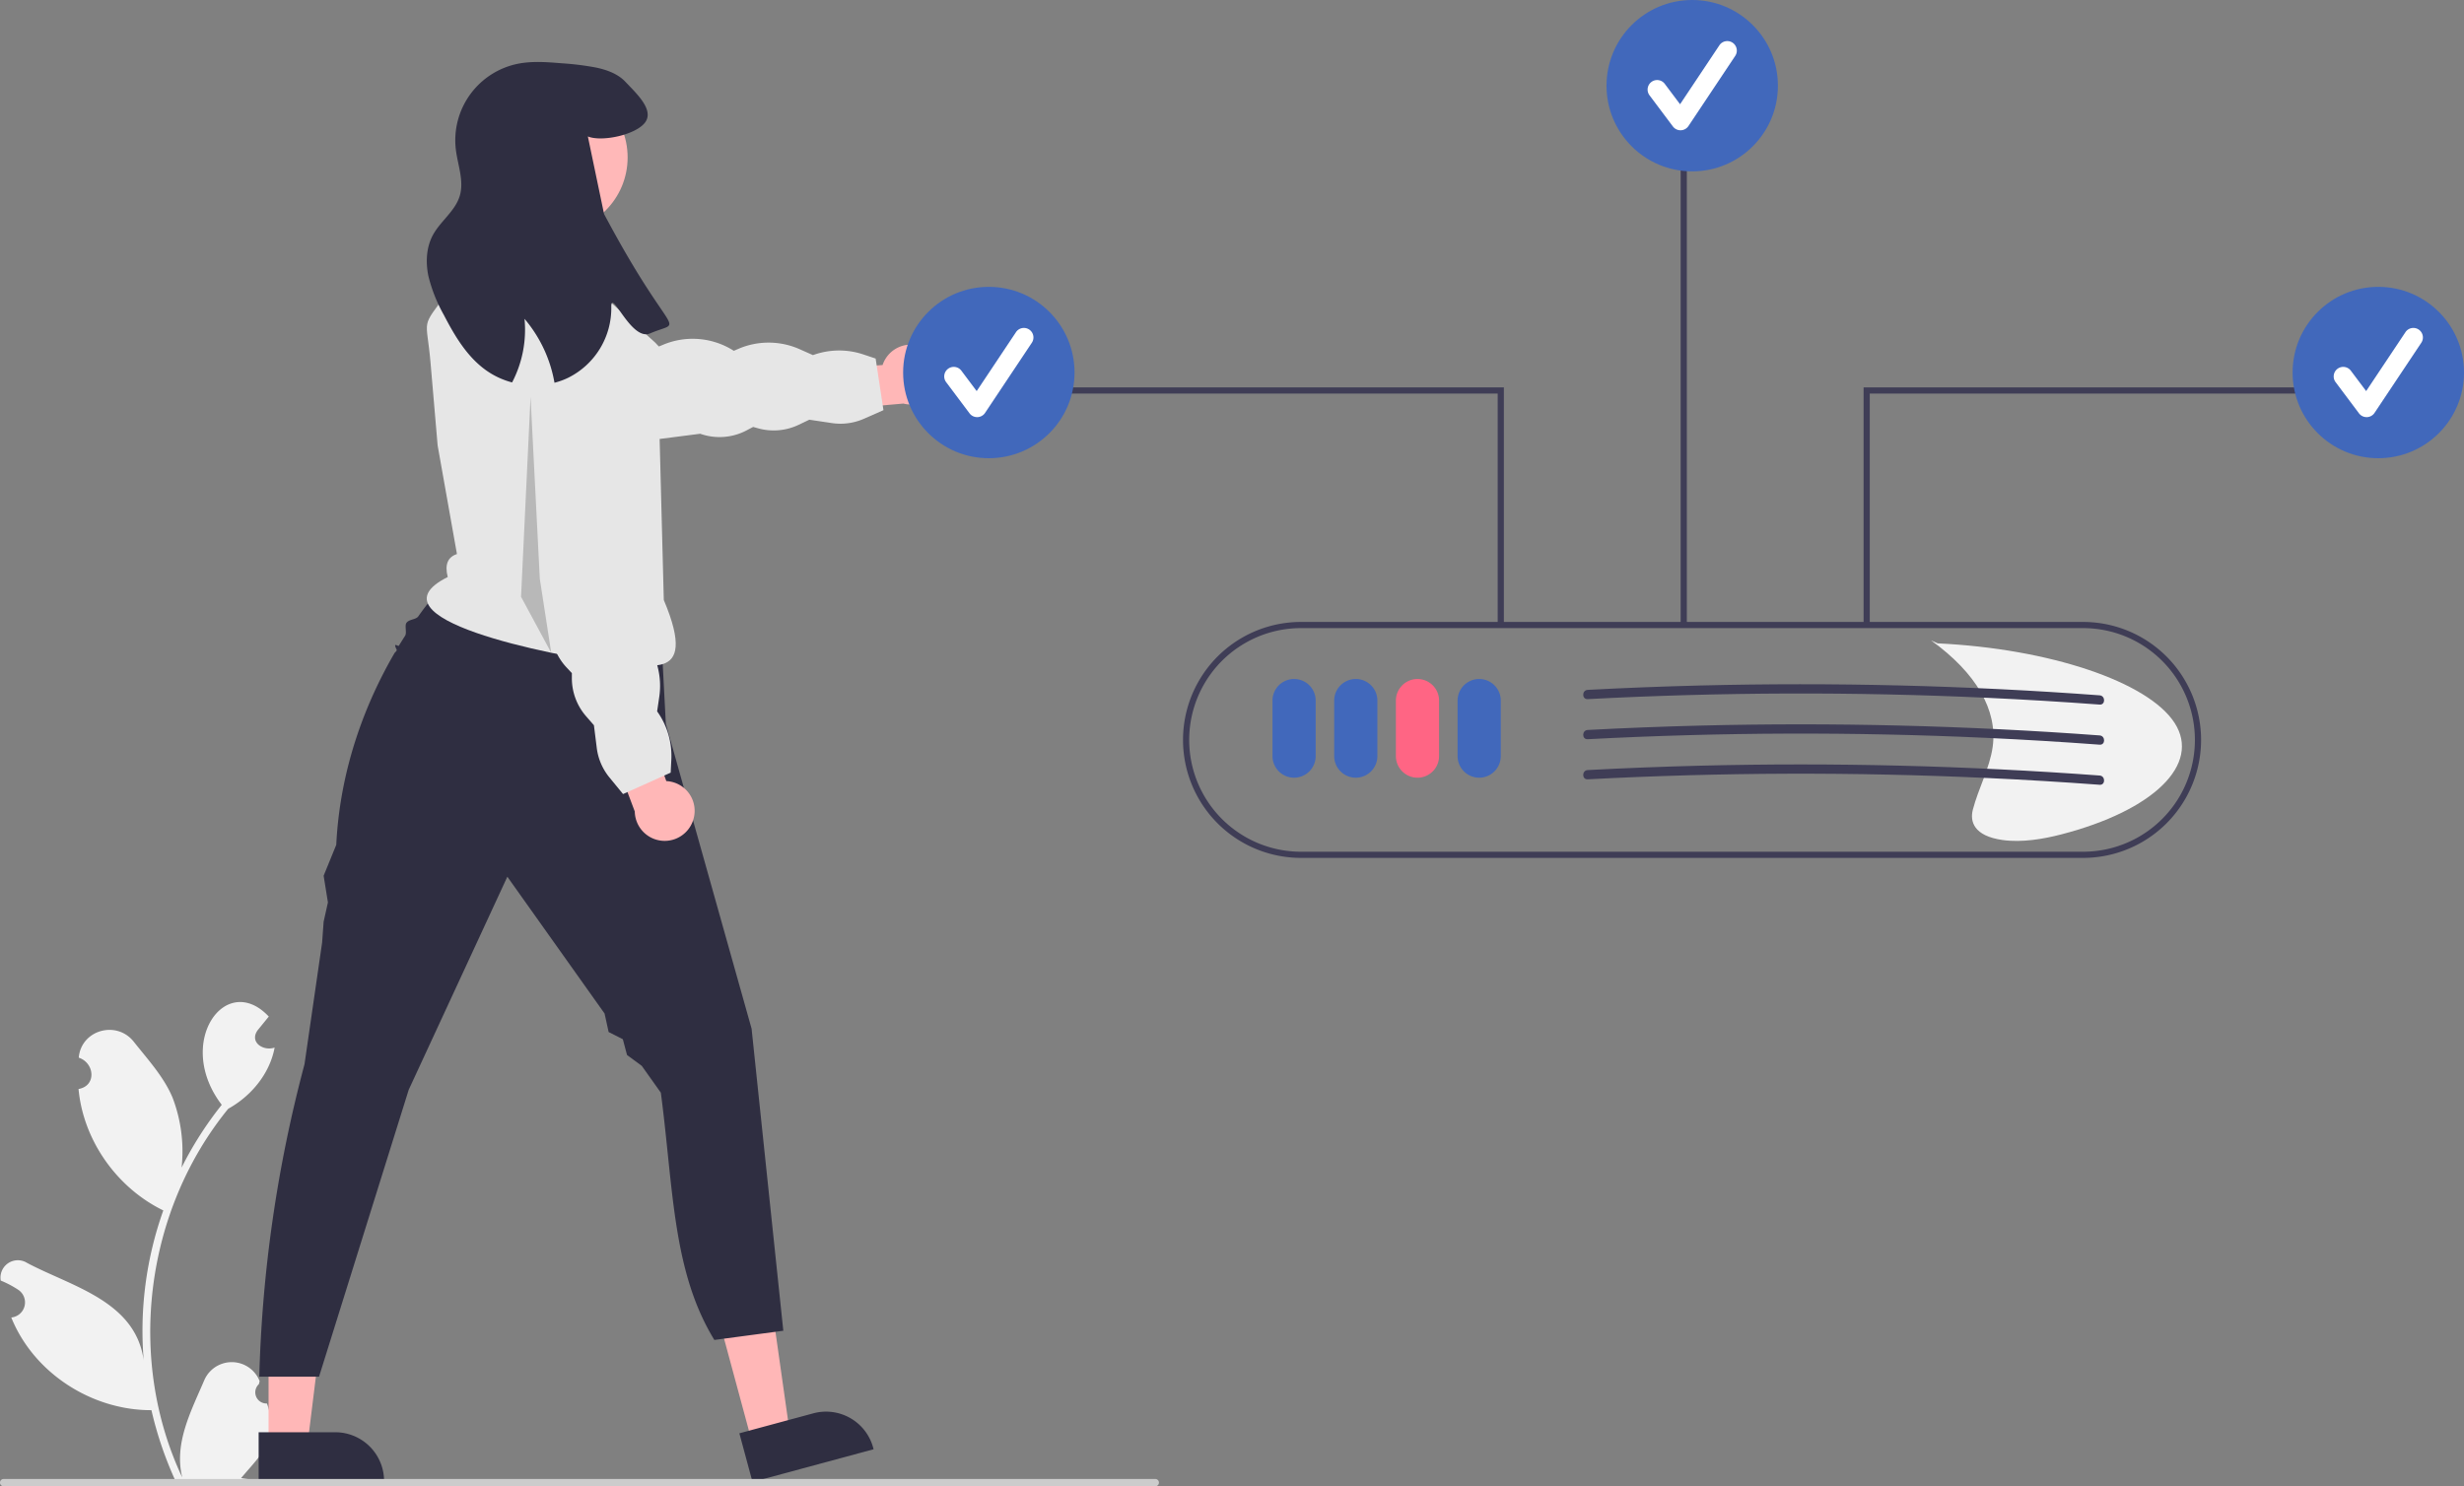 <svg xmlns="http://www.w3.org/2000/svg" viewBox="0 0 798.704 481.873">
    <rect x="0" y="0" width="798.704" height="481.873" fill="#808080" stroke="none"/>
    <path fill="#f2f2f2" d="M86.53 455.022a3.613 3.613 0 0 1-2.618-6.262l.247-.985a9.707 9.707 0 0 0-17.997-.17c-4.282 10.024-9.824 20.4-7.068 31.44-18.206-38.585-12.015-86.581 14.891-119.579 7.438-4.097 13.465-11.375 15.035-19.827-3.68 1.247-8.27-1.747-5.503-5.624 1.2-1.482 2.411-2.952 3.61-4.434-13.981-14.89-30.64 8.512-15.25 28.61a115.847 115.847 0 0 0-13.012 20.352 48.71 48.71 0 0 0-2.908-22.625c-2.783-6.715-8-12.37-12.595-18.175-5.586-7.073-17.083-3.81-17.834 5.166 5.155 1.695 5.825 9.141-.072 10.16 1.544 16.698 12.453 32.044 27.478 39.367a116.299 116.299 0 0 0-6.355 48.611c-2.652-19.25-23.316-23.921-37.759-31.572a5.626 5.626 0 0 0-8.58 5.698 32.495 32.495 0 0 1 5.696 3.005 4.911 4.911 0 0 1-2.282 8.966c7.28 18.018 26.102 30.117 45.434 30.049a119.562 119.562 0 0 0 8.032 23.447h28.69c.103-.319.196-.648.288-.967a32.599 32.599 0 0 1-7.939-.473c7.026-8.319 12.46-12.563 8.371-24.177Z">
        <animateTransform id="dfgpfghffdj"
                          attributeName="transform"
                          attributeType="XML"
                          type="skewX"
                          dur="3s"
                          values="0;3;0"
                          repeatCount="indefinite"
        />
    </path>
    <path fill="#ffb7b7" d="m149.443 155.77 4.671 42.13 59.656 1.029-7.2-50.4-57.127 7.241zm94.399 312.06 12.174-3.288-6.891-48.52-17.967 4.853 12.684 46.955z"/>
    <path fill="#2f2e41" d="m239.664 464.694 23.974-6.476a15.827 15.827 0 0 1 19.405 11.151l.135.497-39.253 10.603Z"/>
    <path fill="#ffb7b7" d="m87.055 468.468 12.61-.001 5.999-48.638-18.611.001.002 48.638z"/>
    <path fill="#2f2e41" d="M83.838 464.35h24.834a15.827 15.827 0 0 1 15.827 15.825v.515l-40.66.001Zm69.33-290.965-8.493 15.29a102.113 102.113 0 0 0-9.093 11.164c-.786 1.092-3.018.895-3.855 2.136-.6.889.206 3.178-.412 4.14q-.994 1.548-2.01 3.221c-.249.41-2.048-1.4-.747 1.245.211.43-.49.83-.735 1.252-8.61 14.841-17.547 36.166-18.822 62.062l-4.095 10.033 1.392 8.642-1.392 6.259-.49 6.753-.77 5.316-4.94 34.14a437.551 437.551 0 0 0-14.66 101.305h19.37l29.067-93.022 31.972-69.081 31.516 44.35 1.318 6 4.605 2.336 1.355 5.114 4.788 3.531 6.175 8.69c4.1 31.065 3.73 57.964 17.348 80.162l22.351-2.98-10.285-97.942-27.798-98.874-2.815-53.836Z"/>
    <path fill="#e6e6e6" d="m148.118 179.625-6.257-35.192-2.297-26.79c-1.3-15.196-3.436-10.645 5.573-22.951l22.351-14.9h17.88l8.941 14.9 18.07 16.381c11.706 11.77 2.542 23.037 1.265 24.488l1.526 58.964c12.102 28.596-7.363 19.644-14.9 20.86-22.351-2.98-81.953-14.9-55.133-28.31-1.047-4.044.024-6.468 2.98-7.45Z"/>
    <path fill="#ffb7b7" d="M299.843 112.897a9.645 9.645 0 0 0-13.749 5.449l-21.98 1.617-2.276 13.597 31.009-2.72a9.697 9.697 0 0 0 6.996-17.943Z"/>
    <path fill="#e6e6e6" d="m286.372 132.982-6.362 2.8a18.775 18.775 0 0 1-10.336 1.387l-7.332-1.095-3.461 1.653a18.775 18.775 0 0 1-13.15 1.137l-1.596-.446-2.165 1.136a18.775 18.775 0 0 1-15 1.073l-13.49 1.736-38.705-24.738a12.788 12.788 0 0 1-5.396-2.514 12.414 12.414 0 0 1 9.632-21.933l34.435 19.217 1.579-.657a24.764 24.764 0 0 1 22.354 1.694l.492.298 1.54-.658a24.764 24.764 0 0 1 19.804.146l4.303 1.915a24.764 24.764 0 0 1 16.33-.222l3.99 1.333Z"/>
    <path fill="#ffb7b7" d="M224.928 265.016a9.645 9.645 0 0 0-8.945-11.778l-7.467-20.736-13.708 1.464 10.956 29.136a9.697 9.697 0 0 0 19.164 1.914Z"/>
    <path fill="#e6e6e6" d="m201.961 257.441-4.408-5.375a18.775 18.775 0 0 1-4.114-9.583l-.918-7.356-2.522-2.89a18.775 18.775 0 0 1-4.631-12.359v-1.657l-1.676-1.78a18.775 18.775 0 0 1-5.066-14.16l-5.3-12.526-3.68-61.805-.723-12.731a12.788 12.788 0 0 1 .97-5.874 12.414 12.414 0 0 1 23.716 3.381l8.573 68.939 1.058 1.344a24.764 24.764 0 0 1 4.378 21.987l-.155.553 1.049 1.307a24.764 24.764 0 0 1 5.183 19.114l-.687 4.66a24.764 24.764 0 0 1 4.604 15.669l-.211 4.201Z"/>
    <circle cx="179.139" cy="51.034" r="24.306" fill="#ffb8b8"/>
    <path fill="#2f2e41" d="m195.8 69.36-5.246-25.121c4.604 1.877 15.84-.581 18.656-4.68 2.816-4.097-3.085-9.416-6.482-13.037-2.444-2.593-5.975-3.86-9.447-4.604a91.01 91.01 0 0 0-11.205-1.401c-4.754-.387-9.566-.775-14.245.164a25.302 25.302 0 0 0-20.071 27.79c.61 5.05 2.727 10.176 1.266 15.049-1.49 4.947-6.258 8.165-8.716 12.71-2.146 3.993-2.37 8.821-1.446 13.261a50.02 50.02 0 0 0 5.007 12.621c3.487 6.72 7.465 13.47 13.604 17.88a25.822 25.822 0 0 0 8.523 3.994 36.81 36.81 0 0 0 4.023-20.622 43.503 43.503 0 0 1 9.715 20.726 23.116 23.116 0 0 0 4.485-1.639 25.188 25.188 0 0 0 13.932-22.753c-.208-6.735 6.358 11.043 12.547 8.404 11.503-4.905 7.53 3.511-14.9-38.741Z"/>
    <path fill="#f2f2f2" d="M704.9 234.387c-8.602-13.342-40.582-24.086-76.805-25.803l-2.118-.944c14.627 10.555 21.593 22.594 19.952 34.481-.945 6.841-4.667 13.584-6.437 20.402-.972 3.747.25 8.5 9.63 9.817 6.343.89 13.342-.35 18.925-1.789 30.11-7.764 45.454-22.822 36.852-36.164Z"/>
    <path fill="#ccc" d="M0 480.683a1.186 1.186 0 0 0 1.19 1.19h373.29a1.19 1.19 0 0 0 0-2.38H1.19a1.187 1.187 0 0 0-1.19 1.19Z"/>
    <path fill="#3f3d56" d="M675.227 278.14h-253.5a38.25 38.25 0 0 1 0-76.5h253.5a38.25 38.25 0 1 1 0 76.5Zm-253.5-74.5a36.25 36.25 0 0 0 0 72.5h253.5a36.25 36.25 0 1 0 0-72.5Z"/>
    <path fill="#4168bb" d="M419.477 252.14a7.008 7.008 0 0 1-7-7v-18a7 7 0 0 1 14 0v18a7.008 7.008 0 0 1-7 7Zm20 0a7.008 7.008 0 0 1-7-7v-18a7 7 0 0 1 14 0v18a7.008 7.008 0 0 1-7 7Z"/>
    <path fill="#ff6584" d="M459.477 252.14a7.008 7.008 0 0 1-7-7v-18a7 7 0 0 1 14 0v18a7.008 7.008 0 0 1-7 7Z">
        <animateTransform id="skldrgorp"
                          attributeName="transform"
                          attributeType="XML"
                          type="translate"
                          dur="2s"
                          values="0,-4;0,4;0,-4"
                          repeatCount="indefinite"
        />
    </path>
    <path fill="#4168bb" d="M479.477 252.14a7.008 7.008 0 0 1-7-7v-18a7 7 0 0 1 14 0v18a7.008 7.008 0 0 1-7 7Z"/>
    <g>
        <path fill="#3f3d56" d="M487.477 202.64h-2v-75.043H342.82v-2h144.657v77.043z"/>
        <circle cx="320.53" cy="120.78" r="27.78" fill="#4168bb"/>
        <path fill="#fff" d="M316.74 135.238a3.09 3.09 0 0 1-2.472-1.236l-7.578-10.105a3.09 3.09 0 1 1 4.944-3.708l4.958 6.61 12.735-19.102a3.09 3.09 0 0 1 5.142 3.429l-15.157 22.736a3.091 3.091 0 0 1-2.486 1.375l-.086.001Z"/>
        <animateTransform id="skldrgorp"
                          attributeName="transform"
                          attributeType="XML"
                          type="translate"
                          dur="5s"
                          values="0,0;15,0;0,0"
                          repeatCount="indefinite"
        />
    </g>
    <g>
        <path fill="#3f3d56" d="M606.084 202.64h-2v-77.043h144.657v2H606.084v75.043z"/>
        <circle cx="770.924" cy="120.78" r="27.78" fill="#4168bb"/>
        <path fill="#fff" d="M767.134 135.238a3.09 3.09 0 0 1-2.472-1.236l-7.579-10.105a3.09 3.09 0 1 1 4.945-3.708l4.958 6.61 12.735-19.102a3.09 3.09 0 0 1 5.142 3.429l-15.158 22.736a3.091 3.091 0 0 1-2.485 1.375l-.086.001Z"/>
        <animateTransform id="skldrgorp"
                          attributeName="transform"
                          attributeType="XML"
                          type="translate"
                          dur="5s"
                          values="0,0;-15,0;0,0"
                          repeatCount="indefinite"
        />
    </g>

    <path fill="#3f3d56" d="M544.781 42.893h2V202.64h-2z"/>
    <g>
        <circle cx="548.53" cy="27.78" r="27.78" fill="#4168bb"/>
        <path fill="#fff" d="M544.74 42.238a3.09 3.09 0 0 1-2.471-1.236l-7.58-10.105a3.09 3.09 0 1 1 4.945-3.708l4.958 6.61 12.735-19.102a3.09 3.09 0 0 1 5.142 3.429l-15.157 22.736a3.091 3.091 0 0 1-2.486 1.375l-.086.001Z"/>
        <animateTransform id="skldrgorp"
                          attributeName="transform"
                          attributeType="XML"
                          type="translate"
                          dur="5s"
                          values="0,0;0,15;0,0"
                          repeatCount="indefinite"
        />
    </g>
    <path fill="#3f3d56" d="M514.645 226.664q32.4-1.708 64.857-1.818 32.32-.104 64.618 1.39 18.254.844 36.479 2.198c1.926.143 1.917-2.858 0-3q-32.356-2.399-64.803-3.201-32.31-.793-64.633.01-18.268.456-36.518 1.421c-1.92.101-1.932 3.102 0 3Zm0 13q32.4-1.708 64.857-1.818 32.32-.104 64.618 1.39 18.254.844 36.479 2.198c1.926.143 1.917-2.858 0-3q-32.356-2.399-64.803-3.201-32.31-.793-64.633.01-18.268.456-36.518 1.421c-1.92.101-1.932 3.102 0 3Zm0 13q32.4-1.708 64.857-1.818 32.32-.104 64.618 1.39 18.254.844 36.479 2.198c1.926.143 1.917-2.858 0-3q-32.356-2.399-64.803-3.201-32.31-.793-64.633.01-18.268.456-36.518 1.421c-1.92.101-1.932 3.102 0 3Z"/>
    <path d="m171.977 128.64-3.079 64.85 9.788 18.15-3.709-24-3-59z" opacity=".2"/>
</svg>
